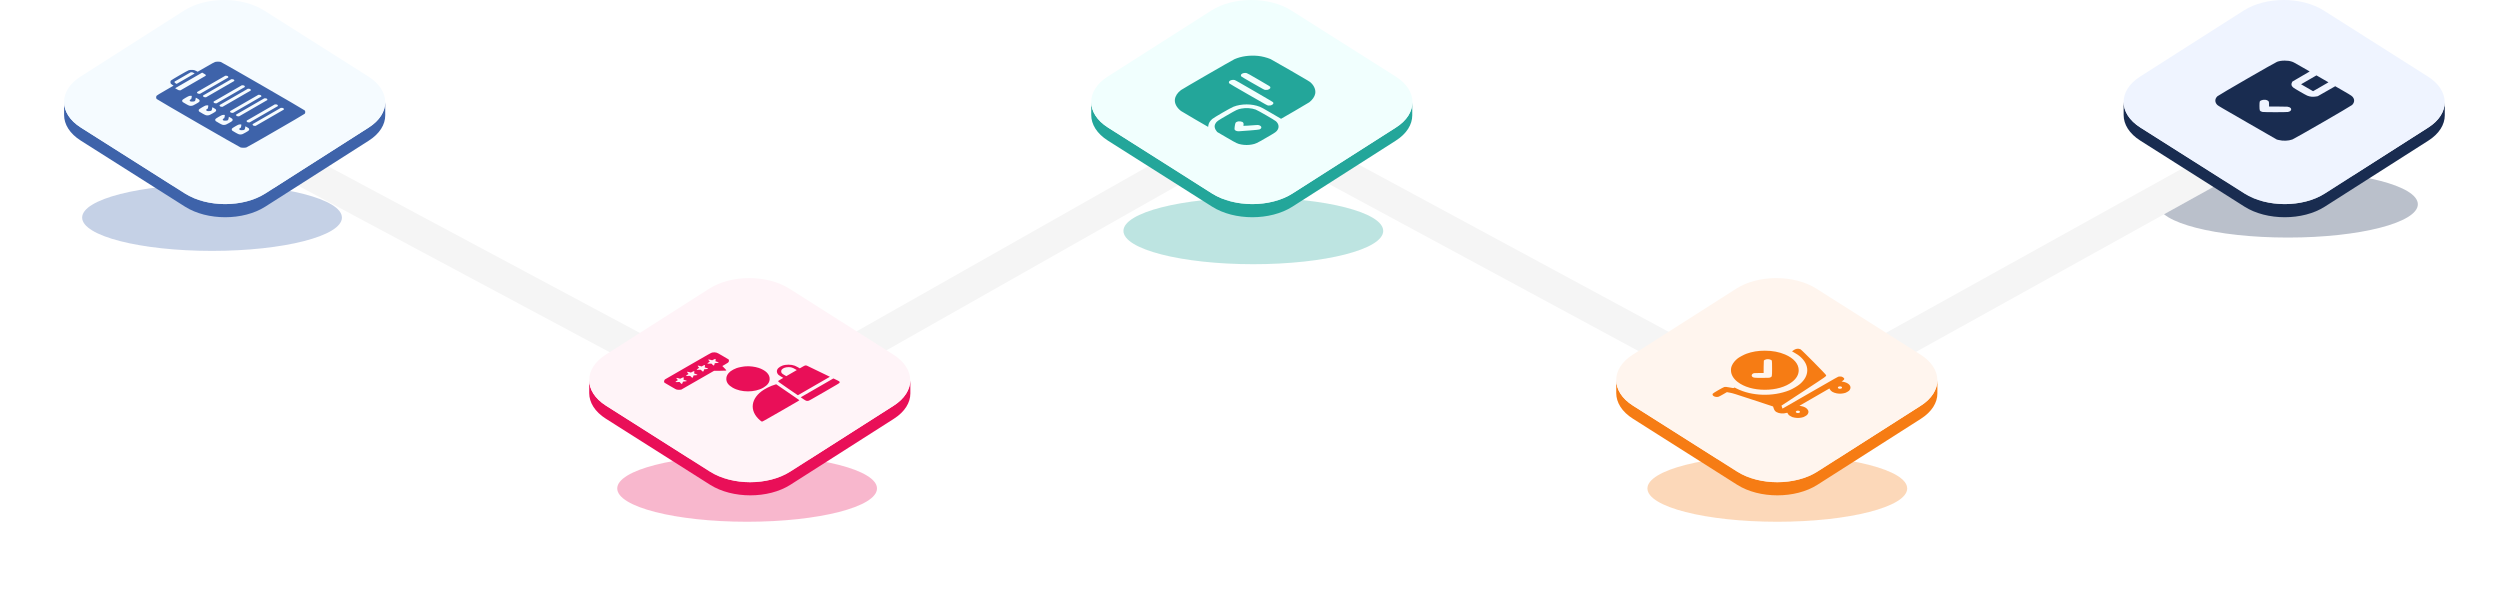 <svg width="1126" height="272" viewBox="0 0 1126 272" fill="none" xmlns="http://www.w3.org/2000/svg">
<g opacity="0.3" filter="url(#filter0_f_2406_3411)">
<ellipse cx="95.5" cy="98" rx="58.5" ry="15" fill="#3E63AA"/>
</g>
<g opacity="0.3" filter="url(#filter1_f_2406_3411)">
<ellipse cx="336.5" cy="220" rx="58.5" ry="15" fill="#E90F58"/>
</g>
<g opacity="0.3" filter="url(#filter2_f_2406_3411)">
<ellipse cx="564.5" cy="104" rx="58.5" ry="15" fill="#23A69A"/>
</g>
<g opacity="0.3" filter="url(#filter3_f_2406_3411)">
<ellipse cx="800.5" cy="220" rx="58.5" ry="15" fill="#F67C14"/>
</g>
<g opacity="0.3" filter="url(#filter4_f_2406_3411)">
<ellipse cx="1030.5" cy="92" rx="58.5" ry="15" fill="#192C50"/>
</g>
<path d="M98.125 56.328L337.848 184.469L564.177 56.328L801.624 184.469L1029.99 57.792" stroke="#F5F5F5" stroke-width="14.064" stroke-miterlimit="10"/>
<path d="M402.547 182.695L355.896 212.428C345.964 218.771 329.808 218.771 319.796 212.428L272.915 182.695C267.889 179.502 265.369 175.303 265.383 171.148V177.062C265.383 181.247 267.889 185.431 272.915 188.609L319.863 218.357C329.875 224.685 346.032 224.685 355.963 218.357L402.614 188.609C407.546 185.46 410.012 181.35 410.025 177.225V171.311C409.945 175.392 407.479 179.546 402.547 182.695Z" fill="#E90F58"/>
<path d="M402.425 159.747C412.424 166.09 412.478 176.351 402.547 182.694L355.896 212.426C345.964 218.769 329.808 218.769 319.796 212.426L272.916 182.694C262.917 176.351 262.863 166.09 272.808 159.747L319.445 130.015C329.377 123.672 345.547 123.672 355.545 130.015L402.425 159.747Z" fill="#FFF4F8"/>
<g clip-path="url(#clip0_2406_3411)">
<path fill-rule="evenodd" clip-rule="evenodd" d="M299.234 171.296C299.089 171.546 299.051 171.795 299.127 172.01L299.243 172.338L301.848 173.871C304.448 175.4 304.454 175.403 305.032 175.506C305.351 175.563 305.887 175.582 306.225 175.548L306.839 175.487L314.236 171.242L321.634 166.998L324.25 166.999C325.689 167 326.929 166.964 327.005 166.92C327.225 166.793 327.147 166.678 326.211 165.743L325.329 164.86L326.653 164.096C327.9 163.376 327.989 163.31 328.193 162.96C328.327 162.728 328.368 162.46 328.301 162.247L328.194 161.905L325.679 160.423C323.568 159.18 323.087 158.921 322.691 158.819C322.079 158.661 321.411 158.65 320.78 158.786C320.296 158.891 319.838 159.148 309.866 164.903L299.458 170.911L299.234 171.296ZM304.641 170.377C304.68 170.425 304.85 170.627 305.02 170.824L305.329 171.183L304.746 171.568C303.993 172.066 304.082 172.164 305.204 172.073C305.656 172.037 306.057 172.025 306.095 172.047C306.133 172.069 306.311 172.26 306.49 172.472C307.019 173.098 307.232 173.074 307.436 172.361C307.509 172.105 307.636 171.885 307.718 171.872C307.8 171.859 308.182 171.819 308.569 171.783C309.18 171.726 309.271 171.699 309.271 171.577C309.271 171.454 309.185 171.412 308.605 171.248C308.239 171.145 307.909 171.043 307.871 171.021C307.833 171 307.854 170.768 307.917 170.507C308.074 169.859 307.904 169.808 307.042 170.243L306.373 170.58L305.64 170.368C304.932 170.164 304.475 170.168 304.641 170.377ZM309.482 167.638C309.521 167.709 309.688 167.92 309.852 168.107L310.152 168.447L309.577 168.779C309.009 169.107 308.863 169.321 309.183 169.356C309.263 169.365 309.637 169.342 310.015 169.305C310.784 169.229 310.889 169.266 311.348 169.776C311.815 170.293 312.019 170.254 312.211 169.611L312.364 169.102L312.787 169.064C313.019 169.043 313.408 169.008 313.65 168.986C314.291 168.928 314.264 168.768 313.574 168.546C312.604 168.233 312.558 168.201 312.661 167.902C312.937 167.1 312.716 166.987 311.81 167.469L311.18 167.805L310.409 167.591C309.636 167.376 309.345 167.391 309.482 167.638ZM314.528 165.208L314.901 165.656L314.31 166.046C313.558 166.543 313.638 166.654 314.681 166.555C315.088 166.517 315.488 166.502 315.57 166.523C315.652 166.545 315.881 166.74 316.079 166.957C316.378 167.285 316.473 167.35 316.647 167.34C316.808 167.332 316.89 167.215 317.007 166.829L317.159 166.329L317.988 166.262C318.783 166.198 319.099 166.078 318.85 165.934C318.786 165.897 318.431 165.782 318.061 165.678L317.388 165.49L317.451 165.209C317.589 164.598 317.579 164.484 317.384 164.434C317.229 164.394 317.072 164.452 316.605 164.721L316.021 165.059L315.25 164.845C314.203 164.555 314.049 164.633 314.528 165.208ZM319.067 162.146C319.131 162.233 319.301 162.435 319.446 162.593L319.709 162.881L319.124 163.267C318.361 163.772 318.457 163.875 319.597 163.776C320.053 163.737 320.453 163.74 320.487 163.783C320.521 163.826 320.705 164.025 320.896 164.225C321.44 164.794 321.636 164.757 321.807 164.05L321.92 163.583L322.784 163.497C323.528 163.423 323.649 163.391 323.648 163.273C323.649 163.155 323.555 163.109 322.983 162.948C322.617 162.845 322.286 162.742 322.249 162.721C322.211 162.699 322.232 162.467 322.295 162.206C322.451 161.558 322.282 161.507 321.419 161.942L320.75 162.279L320.018 162.068C319.226 161.839 318.865 161.869 319.067 162.146ZM329.071 167.197C327.719 168.263 327.081 169.418 327.125 170.722C327.178 172.287 328.078 173.506 330.006 174.62C333.829 176.831 339.951 176.831 343.775 174.62C345.679 173.52 346.597 172.292 346.655 170.773C346.697 169.652 346.272 168.686 345.314 167.726C344.562 166.972 343.04 166.116 341.72 165.705C339.864 165.125 337.897 164.882 335.934 164.988C334.8 165.05 332.739 165.445 331.784 165.784C330.903 166.097 329.616 166.767 329.071 167.197ZM350.559 165.782C349.645 166.699 349.698 167.965 350.69 168.881C350.847 169.026 351.384 169.382 351.883 169.671L352.79 170.197L351.658 170.851C350.696 171.406 350.52 171.534 350.49 171.7C350.456 171.886 350.643 172.026 354.606 174.768C356.89 176.348 358.899 177.724 359.072 177.825L359.387 178.01L366.575 173.859L373.764 169.709L373.552 169.586C373.285 169.433 364.147 165.013 363.583 164.765C362.858 164.446 362.688 164.483 361.374 165.241L360.232 165.9L359.391 165.415C358.928 165.147 358.305 164.837 358.006 164.725C356.34 164.1 354.033 164.085 352.362 164.688C351.722 164.919 350.958 165.383 350.559 165.782ZM352.093 166.472C351.756 166.88 351.77 167.672 352.123 168.086C352.31 168.305 352.675 168.569 353.27 168.912L354.143 169.416L356.511 168.049L358.879 166.682L358.049 166.202C356.897 165.537 356.283 165.357 355.174 165.357C353.803 165.357 352.68 165.763 352.093 166.472ZM344.142 175.458C338.072 179.24 337.308 185.046 342.321 189.313C342.783 189.706 343.018 189.861 343.188 189.883C343.403 189.911 344.042 189.556 351.785 185.109C358.448 181.282 360.127 180.293 360.043 180.244C359.985 180.21 357.619 178.58 354.786 176.622C351.952 174.664 349.617 173.063 349.595 173.064C349.495 173.069 348.285 173.48 347.545 173.761C346.661 174.097 344.989 174.93 344.142 175.458ZM360.943 179.137C361.09 179.254 361.605 179.607 362.089 179.922C363.074 180.564 363.287 180.634 363.984 180.536C364.404 180.477 364.634 180.351 371.226 176.545C377.818 172.739 378.038 172.606 378.139 172.364C378.307 171.964 378.186 171.837 377.124 171.298C376.605 171.035 375.993 170.737 375.764 170.637L375.348 170.455L368.012 174.69L360.677 178.925L360.943 179.137Z" fill="#E90F58"/>
</g>
<path d="M865.171 182.695L818.533 212.428C808.589 218.771 792.432 218.771 782.433 212.428L735.486 182.695C730.446 179.502 727.94 175.303 727.953 171.148V177.062C727.953 181.247 730.46 185.431 735.499 188.609L782.447 218.357C792.445 224.685 808.602 224.685 818.547 218.357L865.184 188.609C870.116 185.46 872.596 181.35 872.596 177.225V171.311C872.555 175.392 870.103 179.546 865.171 182.695Z" fill="#F67C14"/>
<path d="M865.051 159.747C875.063 166.09 875.104 176.351 865.173 182.694L818.535 212.426C808.59 218.769 792.434 218.769 782.435 212.426L735.488 182.694C725.489 176.351 725.435 166.09 735.366 159.747L782.004 130.015C791.949 123.672 808.105 123.672 818.104 130.015L865.051 159.747Z" fill="#FFF5EE"/>
<g clip-path="url(#clip1_2406_3411)">
<path fill-rule="evenodd" clip-rule="evenodd" d="M782.735 161.364C781.555 162.27 780.551 163.483 780.084 164.564C779.7 165.454 779.601 165.978 779.633 166.966C779.69 168.785 780.732 170.554 782.599 172.003C785.541 174.286 789.925 175.552 794.889 175.552C799.838 175.552 804.254 174.278 807.168 172.009C809.148 170.467 810.134 168.72 810.134 166.751C810.134 163.893 807.927 161.344 803.997 159.661C801.325 158.518 798.3 157.949 794.889 157.949C791.808 157.949 789.179 158.384 786.592 159.323C785.577 159.692 783.441 160.822 782.735 161.364ZM794.436 162.436C794.394 162.519 794.354 163.804 794.348 165.291L794.338 167.994L792.36 168C791.273 168.004 790.257 168.03 790.104 168.059C789.037 168.26 788.597 169.21 789.319 169.756C789.857 170.163 790.191 170.197 793.618 170.191C796.359 170.186 796.921 170.162 797.238 170.036C798.144 169.676 798.132 169.73 798.145 166.06C798.151 164.194 798.104 162.569 798.04 162.449C797.771 161.944 796.53 161.625 795.59 161.818C795.1 161.919 794.55 162.213 794.436 162.436ZM771.45 177.295C770.853 178.172 772.528 179.084 774.021 178.695C774.213 178.645 775.061 178.198 776.076 177.612L777.804 176.615L779.205 176.883C780.526 177.136 781.117 177.32 789.592 180.111L798.579 183.071L798.868 183.908C799.175 184.8 799.499 185.233 800.134 185.599C801.286 186.264 803.152 186.427 804.571 185.985C804.799 185.914 804.998 185.875 805.012 185.898C805.026 185.921 805.17 186.17 805.332 186.452C805.607 186.93 805.679 186.994 806.436 187.431C807.2 187.872 807.298 187.909 808.2 188.085C809.35 188.31 810.319 188.304 811.478 188.065C812.231 187.91 812.388 187.849 813.114 187.429C813.841 187.01 813.946 186.919 814.215 186.485C814.622 185.827 814.638 185.254 814.268 184.623C813.744 183.73 812.622 183.118 811.02 182.852L810.462 182.759L817.214 178.861L823.966 174.963L824.174 175.356C824.646 176.247 825.674 176.859 827.202 177.158C828.291 177.371 829.284 177.362 830.422 177.127C831.176 176.972 831.331 176.912 832.063 176.489C832.825 176.049 832.889 175.992 833.194 175.471C834.097 173.931 832.681 172.366 829.979 171.917L829.434 171.826L829.98 171.474C830.852 170.91 830.867 170.387 830.026 169.902C829.487 169.59 829.085 169.515 828.31 169.58C827.903 169.614 827.878 169.628 815.37 176.824L802.837 184.035L802.604 183.364L802.37 182.693L812.303 176.195C823.028 169.179 822.595 169.487 822.465 168.956C822.37 168.571 811.419 157.511 810.904 157.281C810.706 157.192 810.321 157.102 810.048 157.08C809.149 157.011 808.487 157.241 807.5 157.967L807.129 158.241L808.529 159.057C809.608 159.686 810.105 160.024 810.693 160.529C812.879 162.405 814.003 164.544 813.99 166.802C813.977 169.01 812.862 171.101 810.697 172.974C809.718 173.822 807.316 175.233 805.901 175.794C798.456 178.74 788.935 178.428 782.208 175.016L781.248 174.529L780.982 174.682C780.729 174.828 780.655 174.823 779.438 174.582C777.815 174.26 777.125 174.195 776.612 174.317C776.042 174.452 771.667 176.976 771.45 177.295ZM808.836 185.501C808.836 185.985 809.859 186.233 810.45 185.891C810.798 185.69 810.798 185.311 810.45 185.11C810.102 184.909 809.445 184.909 809.097 185.11C808.932 185.205 808.836 185.349 808.836 185.501ZM827.78 174.563C827.78 174.714 827.877 174.859 828.041 174.954C828.206 175.049 828.456 175.105 828.718 175.105C828.98 175.105 829.23 175.049 829.394 174.954C829.559 174.859 829.656 174.714 829.656 174.563C829.656 174.412 829.559 174.268 829.394 174.172C829.23 174.077 828.98 174.021 828.718 174.022C828.456 174.021 828.206 174.077 828.041 174.172C827.877 174.268 827.78 174.412 827.78 174.563Z" fill="#F67C14"/>
</g>
<path d="M628.656 57.434L582.019 87.181C572.087 93.509 555.917 93.509 545.918 87.181L499.025 57.434C493.999 54.24 491.479 50.041 491.492 45.887V51.801C491.492 55.985 493.999 60.169 499.025 63.348L545.972 93.095C555.971 99.423 572.128 99.423 582.072 93.095L628.656 63.348C633.601 60.213 636.067 56.088 636.081 51.963V46.049C636.121 50.174 633.655 54.285 628.656 57.434Z" fill="#23A69A"/>
<path d="M628.658 34.49C638.656 40.832 638.71 51.108 628.766 57.436L582.128 87.183C572.197 93.511 556.027 93.511 546.028 87.183L499.027 57.436C489.028 51.108 488.974 40.832 498.905 34.49L545.556 4.757C555.488 -1.586 571.644 -1.586 581.656 4.757L628.658 34.49Z" fill="#F1FFFE"/>
<g clip-path="url(#clip2_2406_3411)">
<path fill-rule="evenodd" clip-rule="evenodd" d="M572.249 26.606C570.684 25.936 568.327 25.336 566.631 25.176C562.756 24.81 559.092 25.319 556.021 26.651C555.103 27.049 532.607 40.037 531.918 40.567C530.297 41.813 529.375 43.224 529.175 44.768C528.945 46.541 529.968 48.489 531.918 49.987C532.214 50.215 534.86 51.784 538.286 53.763L544.147 57.149L544.214 56.626C544.361 55.472 544.948 54.484 546.034 53.564C546.877 52.85 554.292 48.569 555.529 48.082C559.125 46.667 563.853 46.674 567.457 48.099C568.218 48.399 568.929 48.792 572.665 50.976L576.992 53.505L583.08 49.988C586.655 47.922 589.377 46.31 589.675 46.081C591.109 44.978 592.112 43.541 592.363 42.227C592.683 40.547 591.985 38.744 590.446 37.277C589.886 36.742 589.799 36.69 581.355 31.796C576.667 29.078 572.569 26.743 572.249 26.606ZM561.477 32.916C560.671 32.735 559.701 32.923 559.182 33.361C558.861 33.632 558.816 34.145 559.088 34.431C559.236 34.586 560.971 35.612 564.38 37.561C569.35 40.402 569.461 40.461 569.861 40.494C570.636 40.559 571.044 40.483 571.579 40.174C572.114 39.866 572.246 39.63 572.134 39.182C572.076 38.951 571.979 38.891 566.962 35.973C562.84 33.576 561.777 32.983 561.477 32.916ZM556.064 36.041C555.26 35.859 554.289 36.048 553.77 36.486C553.448 36.757 553.403 37.27 553.676 37.556C553.826 37.714 556.575 39.324 562.351 42.639C570.738 47.453 570.809 47.492 571.214 47.526C571.989 47.591 572.398 47.514 572.932 47.206C573.467 46.897 573.599 46.661 573.487 46.213C573.428 45.98 573.366 45.942 564.931 41.051C557.997 37.03 556.367 36.109 556.064 36.041ZM565.57 49.357C563.747 48.676 561.177 48.494 559.114 48.899C557.357 49.243 557.136 49.347 552.68 51.919C548.228 54.49 548.045 54.62 547.452 55.628C546.831 56.682 546.986 57.879 547.886 58.997L548.279 59.486L552.404 61.897C557.105 64.645 557.315 64.744 559.122 65.091C560.629 65.381 562.34 65.38 563.829 65.088C565.606 64.74 565.807 64.646 570.265 62.072C574.731 59.494 574.911 59.366 575.495 58.353C576.2 57.13 575.878 55.673 574.666 54.603C574.004 54.018 566.566 49.728 565.57 49.357ZM566.873 56.35C566.486 56.262 565.952 56.289 561.991 56.596C560.897 56.681 560.006 56.716 560.012 56.674C560.018 56.632 560.059 56.37 560.102 56.091C560.181 55.587 559.992 55.162 559.588 54.933C559.262 54.748 558.41 54.604 557.924 54.652C557.347 54.708 556.727 54.985 556.52 55.28C556.252 55.661 555.902 58.074 556.07 58.378C556.338 58.859 557.065 59.142 557.988 59.122C558.246 59.116 560.356 58.962 562.677 58.78C565.557 58.554 567.006 58.406 567.239 58.313C568.545 57.797 568.338 56.683 566.873 56.35Z" fill="#23A69A"/>
</g>
<path d="M1093.72 57.434L1047.06 87.181C1037.13 93.509 1020.98 93.509 1010.98 87.181L964.017 57.434C958.991 54.24 956.471 50.041 956.484 45.887V51.801C956.484 55.985 958.991 60.169 964.017 63.348L1010.96 93.095C1020.98 99.423 1037.13 99.423 1047.06 93.095L1093.72 63.348C1098.65 60.213 1101.11 56.088 1101.13 51.963V46.049C1101.11 50.174 1098.65 54.285 1093.72 57.434Z" fill="#192C50"/>
<path d="M1093.55 34.49C1103.55 40.832 1103.61 51.108 1093.68 57.436L1047.06 87.183C1037.13 93.511 1020.98 93.511 1010.98 87.183L964.017 57.436C954.019 51.108 953.965 40.832 963.909 34.49L1010.55 4.757C1020.49 -1.586 1036.65 -1.586 1046.65 4.757L1093.55 34.49Z" fill="#EFF4FF"/>
<g clip-path="url(#clip3_2406_3411)">
<path fill-rule="evenodd" clip-rule="evenodd" d="M1032.3 27.769C1031.24 27.433 1030.32 27.3 1029.04 27.3C1027.7 27.3 1026.62 27.467 1025.59 27.835C1024.6 28.191 999.346 42.772 998.73 43.347C997.484 44.51 997.472 46.087 998.699 47.288C999.049 47.631 1000.41 48.432 1012.29 55.263L1025.49 62.858L1026.2 63.033C1028.31 63.556 1030.64 63.48 1032.47 62.826C1033.48 62.466 1058.72 47.891 1059.34 47.309C1060.29 46.431 1060.56 45.216 1060.03 44.239C1059.54 43.324 1059.43 43.246 1055.41 40.925L1051.79 38.838L1047.86 41.082L1043.92 43.326L1043.23 43.45C1041.75 43.715 1040.41 43.592 1039.19 43.08C1038.36 42.732 1033.53 39.942 1032.93 39.466C1032.07 38.775 1031.84 38.024 1032.26 37.211L1032.5 36.734L1036.39 34.462L1040.28 32.19L1036.62 30.083C1033.39 28.228 1032.88 27.952 1032.3 27.769ZM1039.86 35.953L1036.4 37.955L1039.1 39.518L1041.81 41.08L1045.28 39.078L1048.74 37.076L1046.04 35.514L1043.33 33.951L1039.86 35.953ZM1030.23 48.055C1029.88 48.013 1027.89 47.981 1025.79 47.984L1021.98 47.99L1021.97 46.871C1021.96 45.666 1021.87 45.502 1021.05 45.139C1020.04 44.695 1018.36 44.965 1017.82 45.658C1017.6 45.937 1017.61 49.357 1017.82 49.703C1018.04 50.054 1018.41 50.278 1019 50.418C1019.6 50.561 1029.81 50.571 1030.53 50.429C1031.16 50.302 1031.56 50.074 1031.8 49.704C1032.27 48.964 1031.56 48.218 1030.23 48.055Z" fill="#192C50"/>
</g>
<path d="M166.085 57.434L119.447 87.181C109.503 93.509 93.346 93.509 83.347 87.181L36.4 57.434C31.36 54.24 28.854 50.041 28.867 45.887V51.801C28.867 55.985 31.374 60.169 36.413 63.348L83.361 93.095C93.359 99.423 109.516 99.423 119.447 93.095L166.098 63.348C171.03 60.213 173.51 56.088 173.51 51.963V46.049C173.496 50.174 171.017 54.285 166.085 57.434Z" fill="#3E63AA"/>
<path d="M165.96 34.49C175.959 40.832 176.012 51.108 166.081 57.436L119.444 87.183C109.499 93.511 93.342 93.511 83.344 87.183L36.396 57.436C26.398 51.108 26.317 40.847 36.275 34.49L82.912 4.757C92.857 -1.586 109.014 -1.586 119.012 4.757L165.96 34.49Z" fill="#F5FBFF"/>
<g clip-path="url(#clip4_2406_3411)">
<path fill-rule="evenodd" clip-rule="evenodd" d="M76.955 36.287C76.671 36.602 76.696 37.434 76.999 37.756C77.134 37.899 77.459 38.14 77.721 38.292L78.198 38.567L74.507 40.697C71.857 42.227 70.748 42.901 70.572 43.088C70.245 43.436 70.245 44.245 70.572 44.592C70.928 44.971 107.7 66.201 108.356 66.407C108.958 66.596 110.359 66.596 110.961 66.407C111.615 66.202 136.888 51.61 137.244 51.233C137.571 50.885 137.571 50.076 137.244 49.729C136.887 49.35 100.115 28.12 99.459 27.914C98.857 27.725 97.456 27.725 96.854 27.914C96.53 28.016 95.363 28.656 92.713 30.186L89.023 32.317L88.546 32.042C88.284 31.89 87.867 31.703 87.619 31.625C87.017 31.436 85.616 31.436 85.014 31.625C84.414 31.813 77.254 35.955 76.955 36.287ZM78.613 37.004C78.613 37.201 78.697 37.292 79.082 37.515L79.551 37.785L83.61 35.442L87.67 33.098L87.201 32.827C86.816 32.605 86.657 32.556 86.317 32.556L85.901 32.556L82.257 34.66L78.613 36.764L78.613 37.004ZM79.681 40.205C80.426 40.635 80.521 40.671 80.904 40.671L81.319 40.671L86.993 37.395L92.667 34.119L92.667 33.879C92.667 33.658 92.604 33.603 91.86 33.173L91.053 32.707L84.963 36.223L78.874 39.739L79.681 40.205ZM82.16 45.01C81.968 45.292 82.045 45.746 82.325 45.982C82.449 46.087 83.138 46.498 83.856 46.895C85.279 47.681 85.442 47.73 86.386 47.651C86.749 47.621 86.94 47.536 88.147 46.868C89.703 46.007 89.951 45.79 89.9 45.337C89.858 44.964 89.635 44.757 88.805 44.319L88.196 43.998L88.083 44.665C87.956 45.416 87.84 45.574 87.329 45.696C86.863 45.808 85.939 45.771 85.698 45.632C85.273 45.386 85.39 44.888 85.903 44.751C86.121 44.694 86.186 44.562 86.298 43.959C86.372 43.562 86.394 43.211 86.347 43.181C86.224 43.1 85.579 43.124 85.196 43.224C84.711 43.35 82.341 44.745 82.16 45.01ZM88.761 41.692C88.761 41.843 88.858 41.987 89.023 42.082C89.188 42.178 89.438 42.233 89.699 42.233L90.115 42.233L96.465 38.567L102.816 34.9L102.816 34.66C102.816 34.343 102.427 34.119 101.878 34.119L101.463 34.119L95.112 37.785L88.761 41.452L88.761 41.692ZM91.468 43.254C91.468 43.405 91.564 43.55 91.729 43.645C91.894 43.74 92.144 43.796 92.406 43.796L92.821 43.796L99.172 40.129L105.522 36.463L105.522 36.223C105.522 35.906 105.134 35.681 104.584 35.681L104.169 35.681L97.818 39.348L91.468 43.014L91.468 43.254ZM89.603 49.307C89.41 49.589 89.487 50.043 89.767 50.279C89.891 50.384 90.58 50.794 91.299 51.192C92.721 51.978 92.884 52.027 93.828 51.948C94.192 51.918 94.383 51.833 95.59 51.165C97.145 50.304 97.393 50.087 97.342 49.634C97.3 49.261 97.077 49.054 96.247 48.616L95.639 48.295L95.525 48.962C95.398 49.712 95.282 49.871 94.771 49.993C94.306 50.105 93.382 50.068 93.141 49.928C92.716 49.683 92.832 49.185 93.346 49.048C93.563 48.99 93.629 48.859 93.74 48.256C93.814 47.858 93.836 47.508 93.789 47.477C93.666 47.397 93.021 47.421 92.638 47.521C92.154 47.647 89.784 49.041 89.603 49.307ZM96.204 45.989C96.204 46.14 96.3 46.284 96.465 46.379C96.63 46.474 96.88 46.53 97.142 46.53L97.557 46.53L103.908 42.864L110.258 39.197L110.258 38.957C110.258 38.64 109.87 38.416 109.32 38.416L108.905 38.416L102.554 42.082L96.204 45.749L96.204 45.989ZM98.91 47.551C98.91 47.702 99.007 47.847 99.172 47.942C99.336 48.037 99.586 48.093 99.848 48.093L100.263 48.093L106.614 44.426L112.965 40.76L112.965 40.52C112.965 40.203 112.576 39.978 112.027 39.978L111.611 39.978L105.261 43.645L98.91 47.311L98.91 47.551ZM97.045 53.604C96.853 53.886 96.93 54.34 97.21 54.576C97.334 54.681 98.023 55.091 98.741 55.489C100.163 56.275 100.326 56.324 101.271 56.245C101.634 56.215 101.825 56.13 103.032 55.462C104.588 54.601 104.835 54.384 104.784 53.931C104.742 53.558 104.52 53.351 103.69 52.913L103.081 52.591L102.968 53.259C102.841 54.009 102.725 54.168 102.213 54.29C101.748 54.401 100.824 54.365 100.583 54.225C100.158 53.98 100.274 53.481 100.788 53.345C101.006 53.287 101.071 53.156 101.183 52.553C101.257 52.155 101.279 51.805 101.232 51.774C101.108 51.694 100.464 51.718 100.081 51.818C99.596 51.944 97.226 53.338 97.045 53.604ZM103.646 50.285C103.646 50.437 103.743 50.581 103.908 50.676C104.072 50.771 104.322 50.827 104.584 50.827L104.999 50.827L111.35 47.16L117.701 43.494L117.701 43.254C117.701 42.937 117.312 42.713 116.763 42.713L116.348 42.713L109.997 46.379L103.646 50.046L103.646 50.285ZM106.353 51.848C106.353 51.999 106.449 52.144 106.614 52.239C106.779 52.334 107.029 52.389 107.291 52.389L107.706 52.389L114.056 48.723L120.407 45.056L120.407 44.817C120.407 44.5 120.018 44.275 119.469 44.275L119.054 44.275L112.703 47.942L106.353 51.608L106.353 51.848ZM104.488 57.901C104.295 58.183 104.372 58.637 104.652 58.873C104.776 58.977 105.465 59.388 106.184 59.786C107.606 60.572 107.769 60.621 108.713 60.542C109.076 60.512 109.268 60.427 110.475 59.759C112.03 58.897 112.278 58.681 112.227 58.227C112.185 57.855 111.962 57.648 111.132 57.21L110.523 56.888L110.41 57.555C110.283 58.306 110.167 58.465 109.656 58.587C109.19 58.698 108.267 58.661 108.025 58.522C107.601 58.277 107.717 57.778 108.231 57.642C108.448 57.584 108.513 57.453 108.625 56.85C108.699 56.452 108.721 56.102 108.674 56.071C108.551 55.991 107.906 56.015 107.523 56.115C107.039 56.241 104.668 57.635 104.488 57.901ZM111.089 54.582C111.089 54.733 111.185 54.878 111.35 54.973C111.515 55.068 111.765 55.124 112.027 55.124L112.442 55.124L118.792 51.457L125.143 47.791L125.143 47.551C125.143 47.234 124.754 47.01 124.205 47.01L123.79 47.01L117.439 50.676L111.089 54.343L111.089 54.582ZM113.795 56.145C113.795 56.296 113.892 56.44 114.056 56.535C114.221 56.631 114.471 56.686 114.733 56.686L115.148 56.686L121.499 53.02L127.849 49.353L127.849 49.114C127.849 48.797 127.461 48.572 126.911 48.572L126.496 48.572L120.146 52.239L113.795 55.905L113.795 56.145Z" fill="#3E63AA"/>
</g>
<defs>
<filter id="filter0_f_2406_3411" x="0.9" y="46.9" width="189.2" height="102.2" filterUnits="userSpaceOnUse" color-interpolation-filters="sRGB">
<feFlood flood-opacity="0" result="BackgroundImageFix"/>
<feBlend mode="normal" in="SourceGraphic" in2="BackgroundImageFix" result="shape"/>
<feGaussianBlur stdDeviation="18.05" result="effect1_foregroundBlur_2406_3411"/>
</filter>
<filter id="filter1_f_2406_3411" x="241.9" y="168.9" width="189.2" height="102.2" filterUnits="userSpaceOnUse" color-interpolation-filters="sRGB">
<feFlood flood-opacity="0" result="BackgroundImageFix"/>
<feBlend mode="normal" in="SourceGraphic" in2="BackgroundImageFix" result="shape"/>
<feGaussianBlur stdDeviation="18.05" result="effect1_foregroundBlur_2406_3411"/>
</filter>
<filter id="filter2_f_2406_3411" x="469.9" y="52.9" width="189.2" height="102.2" filterUnits="userSpaceOnUse" color-interpolation-filters="sRGB">
<feFlood flood-opacity="0" result="BackgroundImageFix"/>
<feBlend mode="normal" in="SourceGraphic" in2="BackgroundImageFix" result="shape"/>
<feGaussianBlur stdDeviation="18.05" result="effect1_foregroundBlur_2406_3411"/>
</filter>
<filter id="filter3_f_2406_3411" x="705.9" y="168.9" width="189.2" height="102.2" filterUnits="userSpaceOnUse" color-interpolation-filters="sRGB">
<feFlood flood-opacity="0" result="BackgroundImageFix"/>
<feBlend mode="normal" in="SourceGraphic" in2="BackgroundImageFix" result="shape"/>
<feGaussianBlur stdDeviation="18.05" result="effect1_foregroundBlur_2406_3411"/>
</filter>
<filter id="filter4_f_2406_3411" x="935.9" y="40.9" width="189.2" height="102.2" filterUnits="userSpaceOnUse" color-interpolation-filters="sRGB">
<feFlood flood-opacity="0" result="BackgroundImageFix"/>
<feBlend mode="normal" in="SourceGraphic" in2="BackgroundImageFix" result="shape"/>
<feGaussianBlur stdDeviation="18.05" result="effect1_foregroundBlur_2406_3411"/>
</filter>
<clipPath id="clip0_2406_3411">
<rect width="50" height="50" fill="white" transform="matrix(0.866 -0.5 0.866 0.5 295.109 171.957)"/>
</clipPath>
<clipPath id="clip1_2406_3411">
<rect width="50" height="50" fill="white" transform="matrix(0.866 -0.5 0.866 0.5 757 173)"/>
</clipPath>
<clipPath id="clip2_2406_3411">
<rect width="50" height="50" fill="white" transform="matrix(0.866 0.5 -0.866 0.5 562.828 19.496)"/>
</clipPath>
<clipPath id="clip3_2406_3411">
<rect width="50" height="50" fill="white" transform="matrix(0.866 0.5 -0.866 0.5 1029.04 20.328)"/>
</clipPath>
<clipPath id="clip4_2406_3411">
<rect width="50" height="50" fill="white" transform="matrix(0.866 -0.5 0.866 0.5 59.25 46.379)"/>
</clipPath>
</defs>
</svg>
